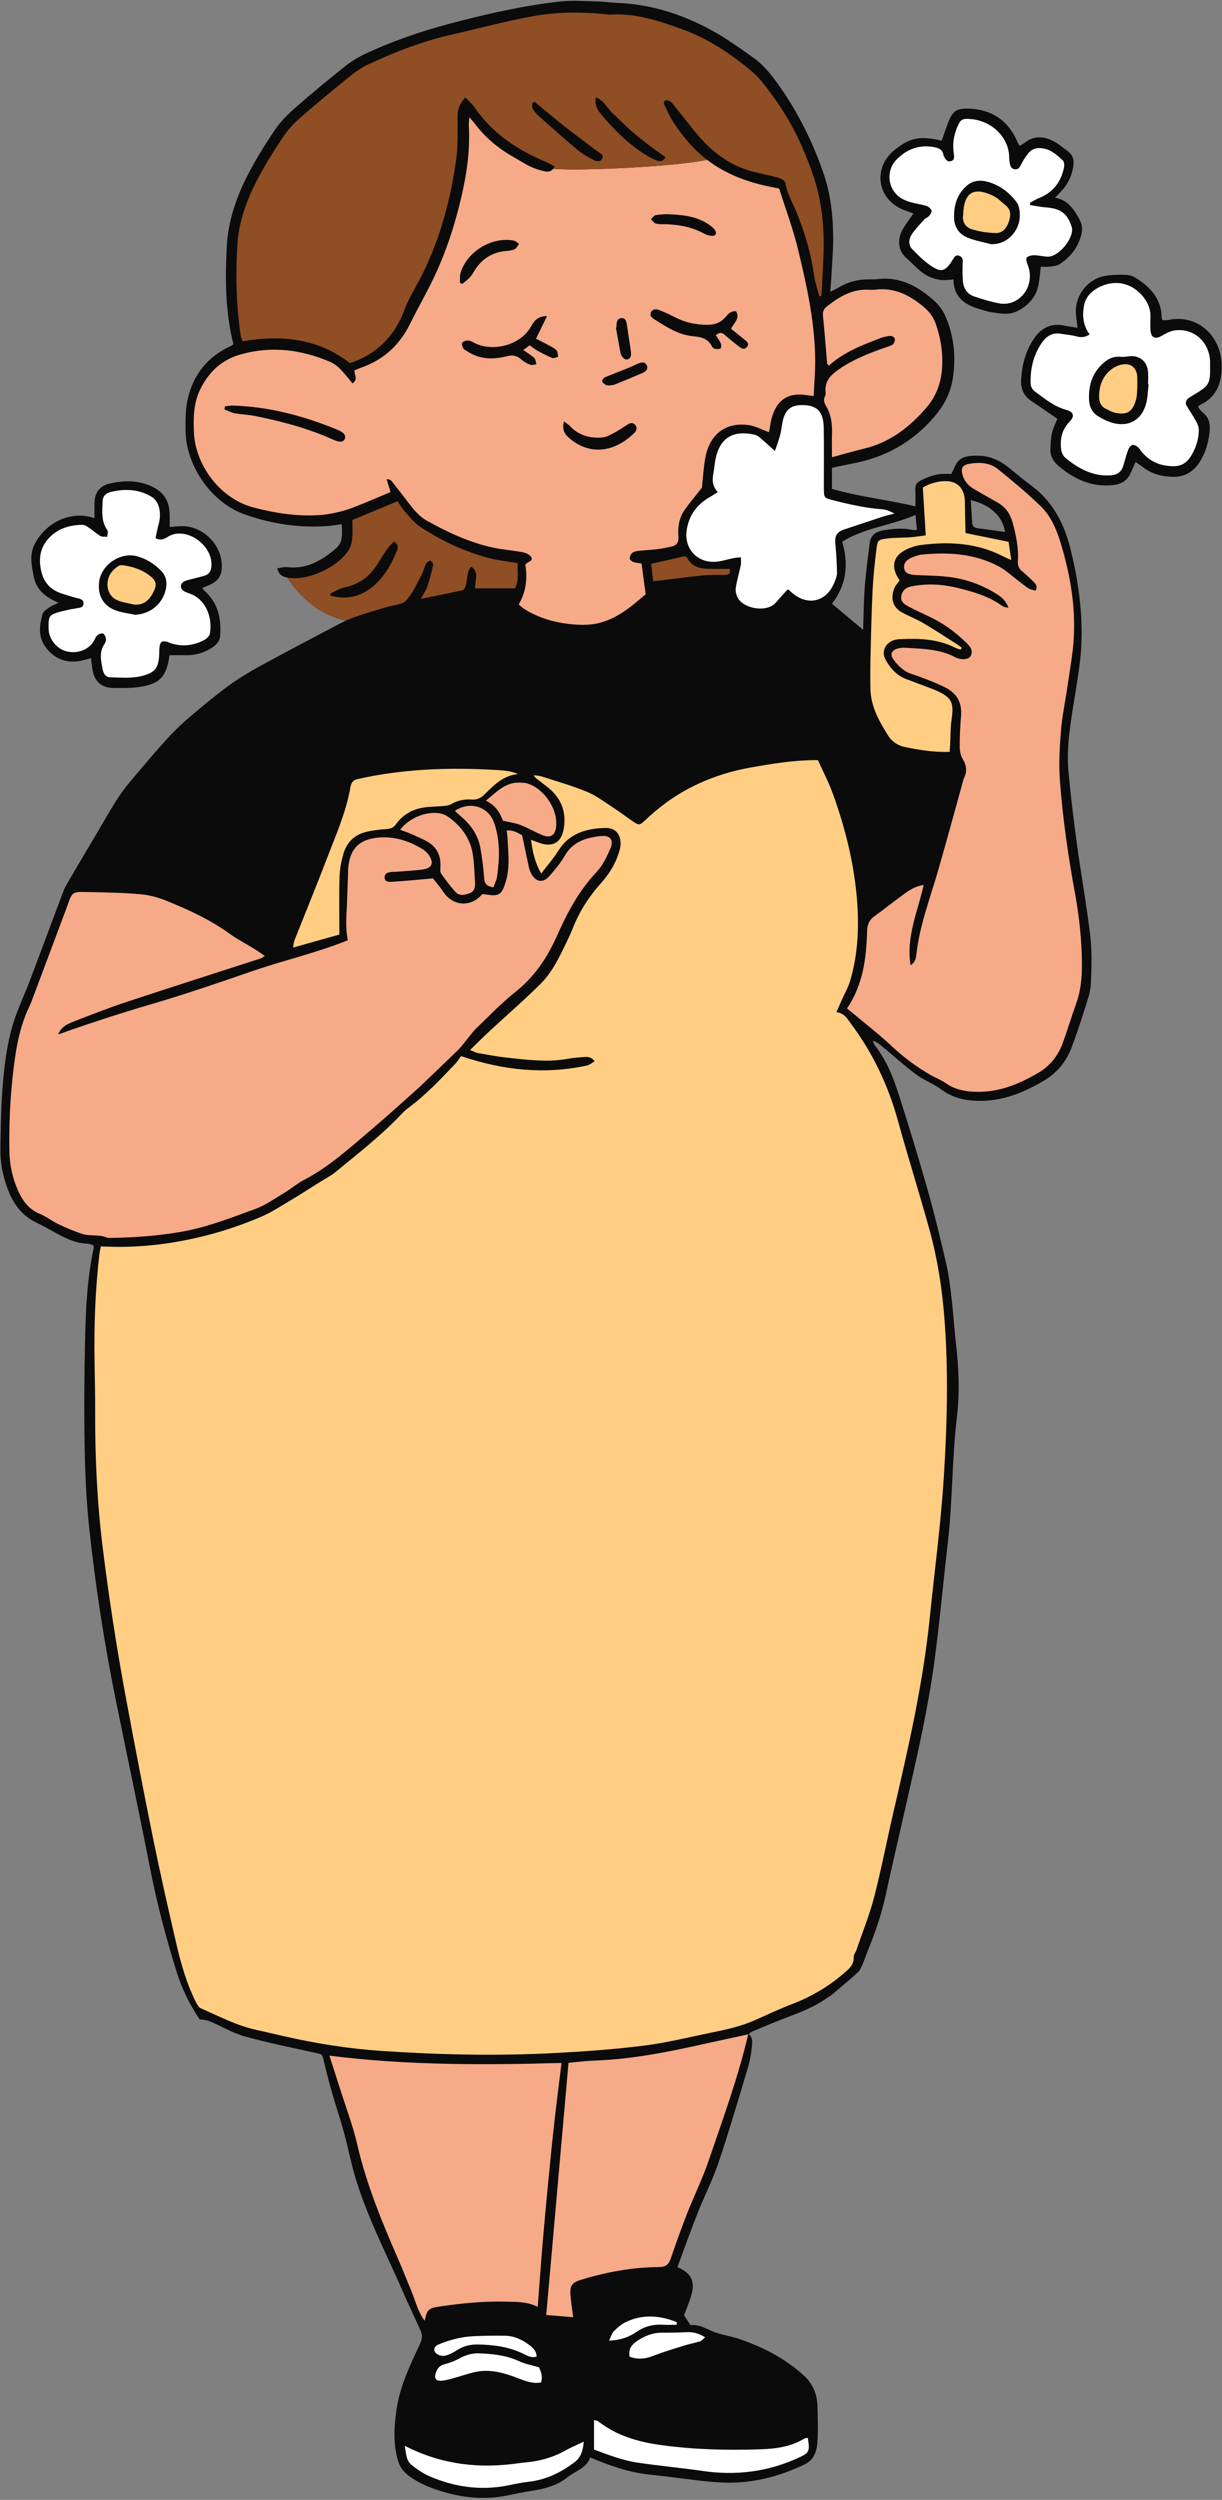 <?xml version="1.0" encoding="UTF-8"?><svg xmlns="http://www.w3.org/2000/svg" xmlns:xlink="http://www.w3.org/1999/xlink" height="635.5" preserveAspectRatio="xMidYMid meet" version="1.0" viewBox="-0.1 -0.2 310.8 635.5" width="310.8" zoomAndPan="magnify"><rect x="-0.1" y="-0.2" width="310.8" height="635.5" fill="#808080" stroke="none"/><g id="change1_1"><path d="M273.788,214.311c-0.833-6.089-1.571-12.196-2.132-18.315c-0.604-6.586,0.648-13.05,1.666-19.524 c0.657-4.18,1.397-8.378,1.595-12.592c0.396-8.433-0.781-16.752-2.856-24.917c-1.613-6.349-4.612-11.891-10.053-15.871 c-1.868-1.366-3.631-2.876-5.432-4.333c-2.366-1.914-4.988-3.138-8.099-3.13c-1.706,0.004-3.486,0.064-4.74,1.281 c-0.827,0.802-1.196,2.077-1.888,3.359c-0.3,0-0.854,0.02-1.405-0.004c-2.143-0.091-4.098,0.605-5.987,1.489 c-1.615,0.756-1.854,1.356-1.741,3.184c0.068,1.091,0.012,2.189,0.012,3.578c-7.253-1.698-14.453-2.465-21.229-4.438 c0-1.983,0-3.629,0-5.354c1.801-0.377,3.427-0.752,5.065-1.054c8.394-1.55,15.451-5.438,21.005-11.969 c2.322-2.731,4.01-5.812,4.601-9.356c0.926-5.554,0.431-11.017-1.834-16.202c-0.621-1.421-1.622-2.808-2.779-3.838 c-4.109-3.656-8.686-6.278-14.513-5.543c-0.71,0.089-1.437,0.057-2.156,0.052c-2.784-0.021-5.371,0.658-7.757,2.107 c-0.572,0.347-1.192,0.615-2.059,1.057c0.099-1.364,0.192-2.387,0.245-3.413c0.183-3.509,0.517-7.02,0.49-10.527 c-0.042-5.451-0.648-10.895-2.416-16.056c-2.674-7.809-6.304-15.178-11.044-21.988c-1.982-2.848-4.068-5.582-6.903-7.578 c-3.524-2.482-7.052-5.02-10.831-7.064c-7.377-3.989-15.255-6.497-23.729-6.811c-1.516-0.056-3.025-0.318-4.54-0.35 c-3.344-0.07-6.727-0.382-10.028-0.01c-9.451,1.067-18.705,3.177-27.908,5.606c-7.598,2.006-14.967,4.547-22.048,7.916 c-1.712,0.815-3.352,1.875-4.834,3.061c-4.177,3.344-8.318,6.739-12.343,10.262c-1.906,1.668-3.777,3.495-5.202,5.568 c-2.484,3.613-4.804,7.37-6.842,11.25c-3.069,5.843-5.231,12.091-5.566,18.708c-0.42,8.287-0.381,16.601,1.698,24.749 c-0.261,0.185-0.434,0.354-0.641,0.448c-5.943,2.705-9.626,7.32-11.016,13.622c-0.543,2.462-0.54,5.078-0.531,7.623 c0.033,9.384,6.735,18.606,14.954,21.533c6.814,2.427,13.752,3.493,20.943,3.022c1.238-0.081,2.466-0.302,3.851-0.477 c0.043,2.376,0.415,4.546-1.534,6.188c-3.575,3.013-7.4,5.312-12.368,4.708c-0.788-0.096-1.621,0.178-2.503,0.29 c0.045,0.223,0.104,0.421,0.171,0.603c0.024,0.065,0.055,0.119,0.082,0.179c0.048,0.108,0.095,0.216,0.151,0.309 c0.038,0.063,0.081,0.117,0.122,0.174c0.053,0.074,0.106,0.148,0.165,0.212c0.05,0.055,0.104,0.103,0.157,0.151 c0.057,0.052,0.115,0.103,0.176,0.148c0.062,0.045,0.126,0.086,0.191,0.125c0.059,0.035,0.118,0.069,0.179,0.1 c0.074,0.037,0.149,0.071,0.226,0.102c0.056,0.022,0.112,0.043,0.169,0.063c0.089,0.03,0.178,0.059,0.27,0.084 c0.043,0.012,0.088,0.022,0.132,0.033c0.112,0.027,0.224,0.053,0.339,0.075c1.834,2.844,6.838,9.353,14.978,10.934 c0.001,0,0.002-0.001,0.003-0.001c-0.001,0-0.002,0.001-0.003,0.001c0,0-0.001,0-0.001,0c-0.462,0.207-0.919,0.422-1.366,0.656 c-6.855,3.589-13.703,7.194-20.495,10.901c-2.725,1.487-5.404,3.107-7.914,4.927c-3.163,2.294-6.177,4.8-9.169,7.319 c-2.008,1.691-3.977,3.457-5.764,5.375c-2.773,2.976-5.409,6.082-8.039,9.186c-1.75,2.066-3.54,4.125-5.042,6.368 c-1.951,2.914-3.639,6.005-5.431,9.025c-2.527,4.258-5.057,8.514-7.56,12.786c-0.478,0.816-0.909,1.673-1.242,2.557 c-2.816,7.469-5.588,14.954-8.41,22.42c-0.847,2.24-1.829,4.429-2.71,6.657c-0.557,1.408-1.107,2.825-1.548,4.273 c-1.756,5.772-2.372,11.743-2.792,17.719c-0.33,4.699-0.379,9.422-0.447,14.135c-0.056,3.881,0.743,7.635,2.263,11.202 c1.349,3.165,3.374,5.781,6.541,7.366c1.495,0.748,2.984,1.512,4.44,2.334c2.795,1.578,5.601,3.083,8.923,3.204 c0.517,0.019,1.024,0.282,1.532,0.432c0,0.398,0.042,0.639-0.006,0.862c-1.615,7.542-1.974,15.216-2.152,22.881 c-0.213,9.109-0.28,18.229-0.117,27.339c0.122,6.865,0.416,13.753,1.143,20.577c1.584,14.858,3.866,29.625,6.846,44.274 c2.881,14.164,5.896,28.301,8.669,42.486c1.75,8.954,4.067,17.744,6.797,26.434c1.344,4.278,3.332,8.266,5.786,11.898 c1.029,0.069,1.968,0.223,2.816,0.586c2.855,1.221,5.576,2.887,8.536,3.707c5.912,1.639,11.94,2.867,17.938,4.183 c1.92,0.421,1.878,0.32,2.299,2.112c0.621,2.64,1.298,5.268,2.045,7.875c1.011,3.531,2.183,7.016,3.152,10.558 c1.053,3.85,1.778,7.796,2.95,11.607c3.322,10.799,8.688,20.754,13.058,31.122c0.062,0.146,0.165,0.274,0.231,0.419 c1.059,2.316,2.103,4.638,3.176,6.947c0.544,1.171,0.398,2.17-0.16,3.383c-2.467,5.363-5.094,10.69-5.951,16.63 c-0.619,4.291-0.893,8.577,0.297,12.839c0.472,1.69,1.365,2.969,2.786,4.037c2.477,1.861,5.275,2.998,8.173,3.902 c5.568,1.736,11.232,2.307,17.006,1.101c2.031-0.424,4.066-0.847,6.116-1.156c3.285-0.495,6.484-1.359,9.072-3.445 c1.983-1.598,4.812-2.222,5.789-5.029c4.918,2.027,9.78,3.778,14.981,4.334c1.429,0.153,2.856,0.321,4.283,0.483 c4.68,0.529,9.349,1.295,14.044,1.532c7.468,0.378,14.562-1.359,21.289-4.626c2.311-1.122,3.022-3.268,3.188-5.472 c0.233-3.099,0.115-6.233,0.02-9.348c-0.093-3.075-1.195-5.706-3.556-7.835c-4.772-4.304-10.346-7.152-16.355-9.208 c-2.331-0.798-4.875-1.059-7.096-2.066c-1.763-0.799-3.389-1.68-5.275-1.424c-0.61-0.935-1.127-1.728-1.644-2.52 c0.603-1.625,1.258-3.171,1.752-4.767c1.172-3.786,0.221-5.828-3.351-7.447c-0.062-0.028-0.098-0.116-0.069-0.08 c1.717-4.611,3.339-9.19,5.125-13.704c1.703-4.305,3.843-8.452,5.314-12.828c2.696-8.019,5.076-16.146,7.506-24.252 c0.523-1.746,0.812-3.586,0.989-5.405c0.099-1.016,0.252-2.226-0.853-2.957c-0.001,0-0.001-0.001-0.002-0.001 c0.219-0.173,0.42-0.388,0.645-0.544c0.076-0.053,0.155-0.099,0.239-0.134c2.797-1.17,5.583-2.374,8.42-3.441 c3.815-1.435,7.613-2.877,10.933-5.32c0.191-0.141,0.448-0.197,0.626-0.349c2.307-1.952,4.656-3.861,6.876-5.909 c0.665-0.613,1.027-1.596,1.411-2.461c0.485-1.09,0.817-2.246,1.273-3.351c1.831-4.439,3.369-8.962,4.401-13.666 c1.814-8.269,3.724-16.517,5.6-24.773c2.62-11.53,5.244-23.069,6.83-34.791c1.349-9.973,2.229-20.009,3.398-30.007 c1.253-10.712,1.063-21.52,2.344-32.242c0.718-6.012,0.493-12.13-0.21-18.192c-0.433-3.729-0.652-7.483-1.083-11.212 c-0.357-3.089-0.686-6.204-1.378-9.227c-1.46-6.379-3.003-12.746-4.782-19.042c-2.28-8.064-4.735-16.082-7.292-24.063 c-1.412-4.409-3.09-8.747-6.001-12.466c-0.311-0.398-0.478-0.908-0.712-1.367c0.97,0.237,1.627,0.751,2.269,1.285 c2.942,2.448,5.787,5.025,8.85,7.31c1.966,1.466,4.395,2.312,6.356,3.783c2.777,2.081,5.853,2.797,9.189,2.893 c6.222,0.178,11.731-2.052,16.941-5.147c3.257-1.935,5.616-4.767,6.967-8.302c1.308-3.423,2.446-6.915,3.552-10.41 c0.6-1.896,1.303-3.847,1.389-5.798c0.178-4.064,0.326-8.185-0.143-12.21C276.281,229.929,274.859,222.142,273.788,214.311z M246.811,126.929c4.985,1.218,8.089,4.085,8.714,8.114c-2.501-0.35-4.769-0.686-7.043-0.975c-0.865-0.11-1.269-0.569-1.321-1.398 C247.043,130.776,246.93,128.882,246.811,126.929z M232.742,130.705c0.149,1.525,0.253,2.595,0.374,3.833 c-0.558-0.025-0.948,0.008-1.316-0.068c-2.469-0.51-4.908-0.252-7.357,0.174c-1.864,0.325-3.104,1.276-3.346,3.201 c-0.466,3.711-0.972,7.422-1.257,11.149c-0.271,3.549-0.282,7.117-0.416,10.907c-2.711-2.266-5.224-4.367-7.925-6.625 c3.547-4.531,4.369-9.894,2.587-15.757C219.779,133.941,226.449,133.439,232.742,130.705z M8.497,146.439 c-0.531-2.757-1.17-5.515,0.172-8.203c2.912-5.83,9.54-8.753,15.258-6.694c0-1.259,0.001-2.486,0-3.712 c-0.004-2.676,1.233-4.495,3.792-5.088c3.634-0.841,7.223-0.921,10.772,0.715c2.864,1.32,4.314,3.437,4.531,6.479 c0.09,1.259,0.015,2.53,0.015,3.823c1.063-0.073,1.998-0.169,2.934-0.198c5.24-0.162,10.066,4.335,10.326,9.605 c0.141,2.861-0.735,4.298-3.339,5.447c-0.483,0.213-0.984,0.385-1.618,0.631c0.286,0.365,0.444,0.635,0.666,0.836 c3.382,3.067,4.204,7.005,3.893,11.341c-0.095,1.329-0.874,2.201-1.894,2.896c-1.893,1.29-3.992,1.995-6.289,2.039 c-1.502,0.028-3.004,0.005-4.701,0.005c-0.742,5.567-2.555,7.448-8.183,8.144c-1.971,0.244-3.985,0.203-5.979,0.185 c-3.117-0.028-4.863-1.535-5.435-4.616c-0.171-0.923-0.232-1.866-0.363-2.96c-0.762,0.201-1.357,0.359-1.953,0.514 c-4.021,1.041-7.503-0.201-9.832-3.656c-1.713-2.541-1.303-5.357-0.554-8.071c0.196-0.71,1.15-1.265,1.845-1.767 c0.564-0.408,1.261-0.63,2.214-1.085C11.596,151.636,9.156,149.856,8.497,146.439z M227.412,37.946 c3.919-3.154,6.37-3.656,11.995-2.392c0.518-1.459,1.026-2.947,1.575-4.419c1.179-3.162,2.208-3.869,5.536-3.712 c5.725,0.272,9.765,3.034,12.087,8.288c0.128,0.289,0.26,0.577,0.404,0.859c0.031,0.061,0.119,0.093,0.345,0.258 c0.312-0.191,0.722-0.385,1.065-0.663c2.441-1.981,5.024-1.773,7.592-0.386c1.183,0.639,2.214,1.561,3.321,2.343 c1.396,0.987,1.84,2.317,1.552,3.977c-0.392,2.255-1.237,4.285-2.79,5.99c-0.532,0.584-1.081,1.152-1.854,1.972 c3.196,0.56,4.646,2.782,6.042,5.174c0.792,1.358,1.003,2.703,0.659,4.125c-0.787,3.253-2.721,5.753-5.492,7.556 c-0.687,0.447-1.642,0.542-2.493,0.66c-0.768,0.106-1.562,0.022-2.338,0.022c-0.204,1.661-0.305,3.089-0.564,4.487 c-0.601,3.243-2.654,5.431-5.487,6.838c-2.09,1.038-4.381,0.56-6.584,0.24c-0.94-0.136-1.849-0.483-2.771-0.742 c-3.819-1.073-6.768-2.967-6.812-7.581c-1.166,0.06-2.176,0.24-3.154,0.135c-2.204-0.236-4.124-1.194-5.76-2.689 c-1.002-0.915-1.939-1.903-2.965-2.79c-2.488-2.151-2.255-5.093-1.126-7.191c0.784-1.456,1.832-2.769,2.822-4.235 c-0.848-0.311-1.671-0.593-2.48-0.912C222.984,50.496,221.764,42.491,227.412,37.946z M304.604,103.26 c0.398,0.475,0.734,1.05,1.222,1.428c1.67,1.293,1.92,3.026,1.714,4.95c-0.276,2.576-0.97,5.033-2.298,7.257 c-1.579,2.645-3.819,4.196-7.06,4.117c-2.802-0.068-5.363-0.72-7.599-2.47c-0.558-0.437-1.159-0.819-1.865-1.314 c-0.461,1.047-0.848,1.989-1.286,2.905c-0.906,1.894-2.381,2.775-4.522,2.991c-5.419,0.547-9.836-1.536-13.816-4.898 c-1.338-1.13-2.14-2.6-2.04-4.41c0.074-1.349,0.124-2.722,0.428-4.028c0.284-1.219,0.889-2.362,1.343-3.513 c-2.187-1.502-4.315-3.02-6.5-4.449c-2.085-1.364-2.864-3.183-2.705-5.687c0.228-3.595,1.096-6.92,3.059-9.954 c1.874-2.897,4.373-4.358,7.908-3.615c1.071,0.225,2.16,0.365,3.377,0.566c-0.158-1.381-0.372-2.619-0.43-3.864 c-0.203-4.362,2.953-8.484,7.268-9.294c1.789-0.336,3.659-0.367,5.485-0.311c0.904,0.027,1.896,0.403,2.671,0.898 c3.662,2.34,6.369,5.342,6.394,10.029c0.001,0.147,0.102,0.294,0.223,0.62c0.458-0.022,0.99,0.024,1.49-0.081 c7.28-1.531,13.265,3.893,13.523,11.123c0.173,4.848-1.14,8.449-5.642,10.589C304.821,102.903,304.752,103.073,304.604,103.26z" fill="#0b0b0b"/></g><g id="change2_1"><path d="M303.122,100.415c4.538-2.735,4.606-2.852,4.543-8.211c-0.004-0.319,0.014-0.641-0.016-0.958 c-0.474-5.04-4.549-8.08-9.015-7.445c-1.124,0.16-2.226,0.773-3.238,1.354c-1.703,0.976-2.749,0.52-2.888-1.458 c-0.079-1.112-0.033-2.236-0.007-3.353c0.049-2.115-0.763-3.887-2.13-5.439c-2.74-3.109-6.572-4.013-10.399-2.342 c-2.131,0.931-3.896,2.52-4.34,4.786c-0.488,2.492-0.349,5.107,1.406,7.471c-1.173,0.741-2.184,0.824-3.359,0.492 c-1.292-0.365-2.665-0.441-3.999-0.667c-2.3-0.39-3.799,0.77-4.977,2.55c-2.011,3.037-2.763,6.404-2.68,10.014 c0.023,0.997,0.47,1.658,1.207,2.201c2.438,1.792,4.765,3.73,7.798,4.559c1.999,0.547,2.28,1.613,0.851,3.089 c-1.896,1.958-2.372,4.304-2.114,6.844c0.081,0.795,0.492,1.773,1.085,2.264c3.256,2.692,6.802,4.687,11.275,4.494 c1.777-0.077,2.895-0.72,3.433-2.36c0.447-1.363,0.758-2.774,1.264-4.113c0.202-0.534,0.761-1.296,1.168-1.302 c0.564-0.009,1.329,0.463,1.676,0.961c2.137,3.073,5.044,4.459,8.753,4.47c2.001,0.006,3.375-0.952,4.339-2.5 c1.282-2.059,2.056-4.35,2.037-6.797c-0.006-0.793-0.417-1.637-0.817-2.362c-0.749-1.357-1.672-2.617-2.411-3.978 c-0.168-0.31-0.016-0.966,0.225-1.283C302.113,100.974,302.648,100.701,303.122,100.415z M291.445,102.238 c-1.094,4.4-4.666,6.347-8.963,4.943c-1.125-0.368-2.224-0.9-3.229-1.527c-1.5-0.936-2.277-2.293-2.365-4.163 c-0.177-3.731,0.813-6.925,3.678-9.437c1.253-1.098,2.633-1.738,4.358-1.554c0.694,0.074,1.417-0.042,2.119-0.129 c2.56-0.317,4.572,1.202,4.835,3.778c0.113,1.105,0.019,2.231,0.019,3.347c0.046,0.004,0.092,0.009,0.138,0.013 C291.849,99.088,291.826,100.707,291.445,102.238z M190.277,516.936c-0.028,0.006-0.057,0.012-0.086,0.018 c0.007-0.028,0.014-0.056,0.021-0.083C190.212,516.871,190.279,516.937,190.277,516.936z M160.035,598.903 c-0.375-1.952,0.526-3.051,1.755-3.897c1.937-1.333,4.044-2.223,6.467-2.216c2.156,0.006,4.315-0.024,6.469-0.127 c1.582-0.076,2.974,0.359,4.517,1.301c-0.489,0.402-0.828,0.867-1.271,1.011c-1.287,0.417-2.632,0.65-3.923,1.054 c-2.654,0.829-5.335,1.605-7.916,2.626C164.1,599.46,162.172,599.667,160.035,598.903z M15.752,150.734 c1.141,0.359,2.28,0.726,3.434,1.038c0.845,0.229,1.959,0.287,1.956,1.384c-0.003,1.338-1.326,1.103-2.184,1.355 c-0.379,0.112-0.793,0.102-1.18,0.193c-1.164,0.272-2.347,0.493-3.478,0.868c-1.7,0.563-1.988,1.022-2.039,2.779 c-0.014,0.479-0.002,0.959,0.015,1.438c0.09,2.502,2.048,4.936,4.475,5.569c2.849,0.743,5.736-0.358,7.065-2.688 c0.276-0.483,0.476-1.07,0.88-1.402c0.365-0.3,1.074-0.56,1.425-0.396c0.381,0.179,0.66,0.849,0.726,1.339 c0.057,0.429-0.146,0.972-0.401,1.351c-1.408,2.087-0.834,4.293-0.413,6.471c0.188,0.971,0.715,1.919,1.832,1.943 c2.942,0.062,5.912,0.374,8.8-0.521c2.617-0.812,3.445-1.851,3.689-4.651c0.076-0.874,0.017-1.763,0.136-2.63 c0.167-1.227,0.638-1.529,1.79-1.254c0.384,0.092,0.739,0.3,1.118,0.42c2.889,0.912,5.689,0.571,8.341-0.786 c0.644-0.329,1.43-1.023,1.538-1.655c0.766-4.467-1.257-8.77-4.941-10.134c-0.595-0.221-1.23-0.408-1.745-0.76 c-0.946-0.646-0.915-1.752,0.075-2.344c0.53-0.317,1.187-0.433,1.797-0.6c1.153-0.316,2.326-0.562,3.467-0.914 c1.209-0.372,1.68-1.212,1.752-2.518c0.3-5.463-6.652-10.113-11.034-7.408c-0.833,0.514-1.779,1.145-3.193,0.375 c0.249-1.125,0.467-2.341,0.793-3.529c0.797-2.904,0.148-5.781-1.75-6.946c-3.254-1.996-6.784-2.12-10.394-1.268 c-1.166,0.275-2.052,0.998-2.093,2.304c-0.078,2.526-0.472,5.098,1.184,7.386c0.271,0.374,0.015,1.129,0.002,1.708 c-0.587-0.047-1.276,0.084-1.74-0.18c-0.963-0.549-1.78-1.348-2.709-1.965c-0.582-0.386-1.264-0.901-1.894-0.89 c-3.287,0.054-6.313,0.932-8.605,3.47c-2.012,2.229-2.522,4.784-1.971,7.779C10.882,147.758,12.654,149.758,15.752,150.734z M25.12,147.656c0.566-4.331,5.453-7.596,9.642-6.449c2.364,0.647,4.348,1.905,6.064,3.64c1.3,1.314,1.628,2.848,1.275,4.614 c-0.761,3.808-3.906,6.419-7.813,6.623c-1.548-0.323-3.143-0.505-4.636-0.996C26.244,153.968,24.651,151.244,25.12,147.656z M161.986,592.47c-2.026,1.392-4.157,2.238-7.186,2.337c0.475-0.962,0.687-1.842,1.231-2.393c0.885-0.896,1.891-1.778,3.014-2.313 c4.345-2.07,8.687-1.709,12.961,0.002c0.003,0.226,0.006,0.453,0.01,0.679c-1.14,0-2.284,0.06-3.42-0.012 C166.198,590.618,163.926,591.137,161.986,592.47z M143.456,622.866c1.525-0.85,3.143-1.533,4.915-2.385 c-0.2,2.238-0.659,3.998-2.467,5.34c-3.468,2.575-7.194,4.381-11.532,4.864c-1.742,0.194-3.468,0.557-5.188,0.908 c-6.88,1.405-13.514,0.479-19.905-2.237c-1.666-0.708-3.22-1.779-4.652-2.904c-1.496-1.176-1.435-3.06-1.77-4.902 c9.366,4.803,18.938,5.864,28.898,4.43c1.263-0.182,2.544-0.247,3.803-0.45C138.335,625.083,140.979,624.246,143.456,622.866z M205.349,619.521c0.572,3.545,0.414,3.82-2.658,5.204c-7.698,3.467-15.707,4.436-24.05,3.218 c-5.598-0.817-11.245-1.31-16.837-2.162c-3.774-0.575-7.333-2.007-10.819-3.281c0-2.573,0-4.94,0-7.489 c0.469,0.123,0.814,0.117,1.025,0.283c4.672,3.666,10.114,5.243,15.889,6.048c8.483,1.184,17.002,1.379,25.539,1.088 c3.842-0.131,7.631-0.652,11.027-2.706C204.708,619.577,205.047,619.586,205.349,619.521z M111.437,595.787 c2.884-1.213,5.899-1.968,9.03-2.108c2.627-0.118,5.261-0.163,7.889-0.115c2.392,0.044,4.492,1.04,6.342,2.493 c0.856,0.672,1.666,1.483,1.685,2.806c-1.411,0.469-2.539-0.314-3.63-0.828c-3.625-1.706-7.453-2.183-11.392-2.248 c-1.985-0.033-3.753,0.465-5.415,1.556c-0.85,0.558-1.807,1.037-2.783,1.288c-0.601,0.155-1.44-0.009-1.98-0.342 C109.975,597.543,110.108,596.347,111.437,595.787z M110.704,603.145c0.348-1.074,0.878-1.971,2.171-2.306 c1.361-0.353,2.717-0.862,3.949-1.535c1.517-0.829,3.04-1.304,4.78-1.258c3.615,0.097,7.134,0.506,10.481,2.057 c1.422,0.659,3.021,0.937,4.89,1.493c0.527,1.084,1.021,2.32,0.53,3.841c-2.079,0.401-3.91-0.342-5.749-1.037 c-3.458-1.307-6.97-2.423-10.721-1.665c-1.942,0.393-3.82,1.09-5.74,1.604c-1.068,0.286-2.154,0.624-3.243,0.673 C110.777,605.071,110.309,604.363,110.704,603.145z M180.421,126.16c0.596-0.34,1.17-0.719,2.048-1.261 c-1.488-1.633-1.433-3.182-1.123-4.8c0.255-1.333,0.324-2.706,0.631-4.025c1.294-5.562,5.121-6.892,9.949-5.737 c0.914,0.219,1.679,1.131,2.468,1.779c0.766,0.628,1.473,1.327,2.595,2.349c0.563-1.707,1.046-2.931,1.363-4.197 c0.348-1.389,0.41-2.857,0.832-4.218c0.682-2.201,2.061-3.174,4.191-3.256c4.22-0.162,5.959,1.439,6.034,5.784 c0.08,4.634,0.024,9.271,0.027,13.907c0,0.559-0.014,1.119,0,1.678c0.055,2.218,0.065,2.206,2.335,2.795 c4.169,1.083,8.364,2.014,12.675,2.324c0.391,0.028,0.787,0.127,1.159,0.255c0.424,0.146,0.824,0.361,1.792,0.798 c-1.395,0.381-2.27,0.581-3.119,0.859c-3.252,1.062-6.498,2.142-9.741,3.23c-2.323,0.779-2.333,2.197-2.129,4.169 c0.236,2.285,0.316,4.589,0.376,6.887c0.016,0.612-0.245,1.25-0.456,1.848c-2.019,5.708-7.342,6.866-11.651,2.549 c-0.1-0.1-0.262-0.137-0.462-0.237c-0.984,1.1-2.007,2.196-2.978,3.336c-2.22,2.607-7.956,1.619-9.58-1.009 c-0.462-0.748-0.747-1.818-0.627-2.672c0.275-1.965,0.885-3.881,1.281-5.833c0.13-0.642,0.02-1.333,0.02-2.002 c-0.6,0.066-1.207,0.093-1.798,0.207c-1.638,0.315-3.261,0.903-4.905,0.958c-4.535,0.15-7.71-3.419-7.092-7.936 C175.055,130.905,177.087,128.058,180.421,126.16z M229.366,50.344c0.686,0.387,1.453,0.666,2.216,0.872 c1.305,0.353,2.661,0.534,3.946,0.943c0.521,0.166,1.124,0.666,1.294,1.153c0.126,0.36-0.312,1.006-0.64,1.41 c-0.289,0.355-0.849,0.483-1.16,0.828c-1.116,1.237-2.308,2.436-3.218,3.817c-0.772,1.172-0.956,2.667,0.12,3.784 c1.435,1.489,2.939,2.969,4.63,4.138c2.701,1.867,3.774,1.525,5.531-1.257c0.043-0.067,0.077-0.14,0.118-0.208 c0.373-0.62,0.723-1.329,1.638-1.02c0.946,0.321,0.968,1.058,0.913,1.945c-0.09,1.426-0.042,2.865,0.029,4.294 c0.101,2.03,1.072,3.531,3.034,4.171c2.04,0.666,4.104,1.318,6.208,1.705c1.119,0.205,2.46,0.113,3.498-0.325 c3.748-1.584,5.29-5.883,3.688-9.632c-0.223-0.523-0.424-1.449-0.165-1.696c0.433-0.414,1.248-0.592,1.897-0.582 c1.184,0.017,2.366,0.364,3.547,0.358c2.704-0.013,6.472-4.6,6.057-7.267c-0.024-0.156-0.081-0.308-0.13-0.46 c-1.074-3.252-2.827-4.524-6.377-4.782c-1.389-0.101-2.763-0.401-4.144-0.61c-0.008-0.19-0.016-0.379-0.024-0.569 c0.763-0.409,1.495-0.897,2.295-1.213c3.574-1.413,5.598-4.087,6.344-7.771c0.115-0.569,0.055-1.454-0.302-1.789 c-1.445-1.355-2.944-2.729-5.019-3.065c-1.411-0.228-2.751,0.015-3.695,1.182c-0.689,0.851-1.316,1.779-1.806,2.755 c-0.383,0.762-0.702,1.511-1.678,1.385c-0.963-0.124-1.205-0.934-1.321-1.763c-0.055-0.395-0.113-0.795-0.113-1.192 c-0.006-4.955-4.214-9.4-9.904-9.826c-2.068-0.155-2.482,0.111-3.279,1.978c-0.933,2.186-1.279,4.436-0.909,6.789 c0.13,0.824,0.221,1.722-0.8,1.959c-0.956,0.221-1.383-0.581-1.741-1.322c-0.035-0.072-0.081-0.145-0.091-0.221 c-0.189-1.497-1.293-1.848-2.535-2.066c-3.692-0.648-6.783,0.555-9.351,3.149C225,43.317,225.712,48.28,229.366,50.344z M245.349,47.413c1.861-1.869,3.908-1.975,6.148-1.279c2.91,0.904,5.258,2.735,7.021,5.151c0.627,0.859,0.749,2.232,0.756,3.373 c0.022,3.465-2.885,7.342-7.304,7.221c-1.983-0.535-4.039-0.889-5.929-1.653c-2.336-0.943-3.534-2.81-3.5-5.452 C242.578,51.949,243.263,49.508,245.349,47.413z" fill="#fff"/></g><g id="change3_1"><path d="M228.71,147.356c-0.49,0.717-1.168,1.373-1.437,2.168c-0.681,2.008-0.723,4.425,2.048,5.965 c1.741,0.968,3.632,1.671,5.346,2.679c2.881,1.694,5.678,3.533,8.503,5.321c0.467,0.296,0.899,0.646,1.348,0.972 c-0.098,0.158-0.197,0.315-0.295,0.473c-0.443-0.147-0.915-0.238-1.326-0.449c-4.51-2.309-9.396-2.437-14.259-2.198 c-3.211,0.158-4.87,2.854-3.467,5.301c1.191,2.077,2.772,3.917,5.144,4.815c1.939,0.735,3.88,1.461,5.82,2.194 c0.597,0.226,1.199,0.439,1.781,0.699c4.092,1.824,4.652,3.027,3.999,7.476c-0.312,2.119-0.248,4.294-0.359,6.443 c-0.028,0.546-0.077,1.091-0.122,1.707c-4.034,0.171-7.883-0.493-11.667-1.284c-1.425-0.298-3.066-1.401-3.84-2.623 c-2.342-3.7-4.565-7.552-4.642-12.145c-0.05-2.954-0.042-5.912,0.03-8.866c0.133-5.428,0.257-10.859,0.53-16.281 c0.172-3.421,0.528-6.839,0.955-10.239c0.302-2.404,0.428-2.509,2.775-2.798c1.892-0.233,3.82-0.16,5.728-0.294 c1.246-0.087,2.484-0.302,4.047-0.5c-0.258-4.273-0.493-8.154-0.735-12.159c1.491-0.909,3.15-1.424,4.9-1.585 c3.758-0.344,5.78,1.611,5.793,5.438c0.008,2.535,0.104,5.069,0.162,7.719c3.763,0.768,7.257,1.48,10.947,2.233 c0.217,1.479,0.419,2.854,0.68,4.634c-1.041-0.476-1.675-0.738-2.285-1.048c-6.682-3.4-13.772-3.689-21.014-2.737 c-0.858,0.113-1.708,0.409-2.522,0.723C227.096,140.723,226.18,143.695,228.71,147.356z M236.348,312.588 c-2.557-9.314-5.49-18.524-8.055-27.836c-2.47-8.97-6.359-17.202-11.918-24.65c-0.929-1.245-1.634-2.758-3.748-2.987 c0.524-1.188,0.961-2.185,1.402-3.18c0.71-1.601,1.61-3.145,2.101-4.81c2.134-7.235,2.33-14.664,1.603-22.092 c-0.851-8.698-3.014-17.138-5.965-25.351c-1.094-3.045-2.62-5.934-3.841-8.654c-6.119-0.028-11.686,0.919-17.275,1.916 c-5.495,0.98-10.697,2.735-15.574,5.299c-4.095,2.152-7.816,4.963-11.195,8.173c-1.24,1.178-1.499,1.216-2.857,0.293 c-1.78-1.21-3.491-2.523-5.295-3.694c-2.138-1.388-4.218-2.974-6.546-3.933c-3.751-1.544-7.68-2.659-11.546-3.915 c-0.635-0.206-1.339-0.203-2.011-0.296c0.319,0.635,0.797,0.892,1.214,1.226c1.306,1.046,2.723,1.996,3.854,3.21 c2.45,2.631,3.208,5.848,2.551,9.345c-0.625,3.329-2.788,4.538-5.994,3.483c-0.675-0.222-1.332-0.502-2.286-0.865 c0.39,3.014,0.936,5.716,2.588,8.596c1.649-2.178,3.178-3.92,4.394-5.858c2.804-4.47,7.185-5.608,11.954-5.738 c2.619-0.072,4.04,1.803,3.816,4.448c-0.06,0.705-0.27,1.409-0.493,2.086c-0.942,2.855-2.526,5.346-4.519,7.562 c-3.024,3.364-5.417,7.102-7.087,11.31c-0.471,1.187-1.004,2.352-1.559,3.502c-1.842,3.821-3.653,7.728-6.685,10.736 c-4.19,4.156-8.666,8.024-12.997,12.04c-1.62,1.502-3.178,3.072-4.935,4.777c0.9,0.349,1.463,0.675,2.065,0.781 c2.434,0.428,4.868,0.891,7.323,1.152c5.156,0.547,10.317,1.243,15.511,0.287c1.332-0.245,2.695-0.339,4.048-0.444 c0.931-0.073,1.884-0.084,2.753,1.077c-0.716,0.416-1.254,0.924-1.873,1.059c-10.718,2.337-21.206,1.307-32.105-2.369 c-0.37,0.491-0.88,1.324-1.538,2.015c-3.746,3.935-7.47,7.896-11.865,11.144c-0.703,0.519-1.34,1.142-1.943,1.778 c-5.074,5.356-10.908,9.845-16.573,14.523c-1.16,0.958-2.541,1.648-3.826,2.454c-2.502,1.57-4.98,3.18-7.518,4.689 c-2.53,1.504-5.016,3.154-7.71,4.291c-3.815,1.609-7.743,3.024-11.73,4.134c-9.354,2.604-18.9,3.886-28.926,3.344 c-0.135,0.763-0.275,1.375-0.349,1.995c-1.077,9.063-1.384,18.161-1.24,27.28c0.068,4.316,0.172,8.632,0.155,12.948 c-0.044,11.519,0.514,22.987,1.931,34.437c1.64,13.247,3.695,26.42,6.154,39.533c2.164,11.538,4.357,23.072,6.704,34.573 c1.803,8.838,3.799,17.639,5.837,26.426c1.173,5.056,2.583,10.062,4.908,14.743c0.333,0.67,0.783,1.512,1.394,1.776 c4.532,1.964,8.921,4.308,13.798,5.395c2.493,0.556,4.977,1.148,7.468,1.713c8.11,1.84,16.316,3.138,24.604,3.698 c14.997,1.014,30.019,1.318,45.035,0.49c7.331-0.404,14.672-0.94,21.952-1.863c5.606-0.711,11.127-2.102,16.678-3.225 c3.911-0.791,7.809-1.63,11.482-3.277c3.058-1.371,6.099-2.798,9.226-3.995c4.82-1.846,9.203-4.375,13.11-7.742 c1.325-1.142,2.745-2.172,2.639-4.255c-0.029-0.575,0.485-1.164,0.691-1.766c1.524-4.451,3.305-8.838,4.485-13.379 c1.826-7.03,3.196-14.177,4.837-21.257c3.825-16.499,7.623-33.001,9.341-49.894c1.212-11.921,2.82-23.816,3.573-35.765 c0.849-13.465,1.201-26.971,0.136-40.473C239.496,327.245,238.339,319.836,236.348,312.588z M87.27,216.764 c0.808-2.791,2.736-4.706,5.567-5.44c1.758-0.456,3.601-0.643,5.419-0.782c1.034-0.079,1.73-0.335,2.371-1.231 c1.702-2.378,4.106-3.777,6.982-4.223c1.645-0.255,3.332-0.231,4.994-0.388c0.677-0.064,1.436-0.115,1.992-0.45 c1.651-0.993,3.448-1.336,5.288-1.201c1.418,0.105,2.321-0.393,3.307-1.36c2.387-2.339,4.761-4.81,8.515-5.108 c-1.93-0.873-3.997-0.947-6.029-1.065c-11.679-0.678-23.285-0.249-34.758,2.317c-1.303,0.291-1.692,0.978-1.883,2.068 c-1.137,6.498-3.831,12.487-6.163,18.585c-2.593,6.779-5.361,13.491-8.03,20.242c-0.208,0.526-0.243,1.119-0.414,1.951 c4.071-1.141,7.802-2.187,11.788-3.304c0-5.034-0.095-9.898,0.046-14.755C86.318,220.657,86.721,218.659,87.27,216.764z M30.124,152.545c1.256,0.442,2.598,0.64,3.901,0.947c2.537,0.2,3.901-1.222,4.906-3.215c0.938-1.86,0.74-2.859-0.921-4.128 c-2.006-1.532-4.324-2.32-6.804-2.644c-0.371-0.049-0.845-0.047-1.135,0.142c-1.679,1.095-2.815,2.566-2.835,4.672 C27.218,150.283,28.249,151.886,30.124,152.545z M247.132,58.111c1.946,0.577,4.026,0.902,6.055,0.935 c1.763,0.029,2.773-1.323,3.324-2.961c0.52-1.549,0.543-2.977-0.862-4.1c-1.049-0.839-2.016-1.873-3.202-2.432 c-4.885-2.304-7.412-0.98-7.585,4.976C244.609,56.028,245.331,57.577,247.132,58.111z M285.373,92.452 c-1.043,0.163-2.146,0.693-2.97,1.365c-2.108,1.719-2.949,4.065-2.959,6.783c-0.006,1.545,0.54,2.618,1.948,3.243 c0.656,0.292,1.287,0.704,1.975,0.85c2.742,0.581,4.418,0.24,5.417-3.115c0.358-1.201,0.292-2.528,0.376-3.37 c0-1.073,0.013-1.713-0.002-2.352C289.102,93.429,287.725,92.085,285.373,92.452z" fill="#ffce82"/></g><g id="change4_1"><path d="M209.209,80.09c-0.117-1.124,0.248-1.82,1.064-2.453c3.148-2.443,6.464-4.437,10.668-4.187 c0.557,0.033,1.125,0.044,1.676-0.023c4.825-0.585,8.692,1.447,12.239,4.414c1.383,1.157,2.425,2.534,3.022,4.237 c1.368,3.898,1.965,7.911,1.567,12.025c-0.339,3.508-1.653,6.685-3.953,9.354c-4.252,4.933-9.238,8.794-15.731,10.369 c-2.62,0.635-5.212,1.387-8.263,2.206c0-2.262-0.048-4.089,0.012-5.912c0.083-2.523-0.212-4.948-1.54-7.156 c-0.477-0.793-0.691-1.581-0.222-2.471c0.14-0.265,0.164-0.632,0.131-0.941c-0.308-2.853,1.306-4.454,3.481-5.941 c3.679-2.515,7.745-4.099,11.902-5.537c0.599-0.207,1.282-0.351,1.735-0.745c0.341-0.296,0.552-0.97,0.485-1.427 c-0.044-0.296-0.704-0.728-1.065-0.707c-0.858,0.05-1.742,0.232-2.546,0.54c-4.683,1.793-9.38,3.571-13.151,7.005 c-0.26-0.277-0.436-0.375-0.446-0.489C209.919,88.197,209.632,84.136,209.209,80.09z M132.214,209.496 c1.847,0.718,3.577,1.733,5.402,2.514c2.295,0.982,3.528,0.21,3.74-2.225c0.397-4.538-3.297-9.797-7.681-10.91 c-0.38-0.097-0.789-0.082-1.184-0.114c-3.88-0.317-6.227,2.284-9.007,4.585c2.455,1.148,3.61,3.096,4.325,5.084 C129.535,208.831,130.938,208.999,132.214,209.496z M112.087,221.849c1.126,1.634,2.326,3.235,3.66,4.701 c0.993,1.091,2.365,0.766,3.584,0.321c1.144-0.417,1.459-1.44,1.397-2.538c-0.134-2.388-0.205-4.79-0.542-7.153 c-0.571-4.002-2.744-7.094-5.942-9.483c-0.565-0.422-1.213-0.815-1.883-0.998c-3.5-0.958-8.376,0.885-10.688,4.053 c0.922,0.34,1.828,0.624,2.691,1.004c1.454,0.641,2.937,1.247,4.307,2.042c2.356,1.367,3.355,3.524,3.258,6.229 C111.907,220.642,111.785,221.412,112.087,221.849z M123.026,222.888c0.098,1.429,0.555,2.242,2.386,2.464 c0.34-0.992,0.794-1.852,0.92-2.758c0.643-4.608,0.811-9.2-0.784-13.691c-1.446-4.072-6.122-5.534-9.953-2.983 c0.416,0.391,0.791,0.785,1.207,1.13c2.654,2.194,4.665,4.827,5.274,8.286C122.516,217.833,122.852,220.36,123.026,222.888z M269.479,198.307c-0.315-4.197-0.093-8.466,0.255-12.672c0.329-3.969,1.173-7.893,1.737-11.844 c0.564-3.951,1.317-7.898,1.535-11.871c0.411-7.477-0.722-14.835-2.74-22.022c-1.166-4.154-2.52-8.374-5.717-11.457 c-3.438-3.315-7.123-6.39-10.848-9.388c-2.105-1.695-4.748-1.794-7.336-1.335c-1.689,0.299-2.119,1.116-1.672,2.761 c0.444,1.632,1.5,2.803,2.923,3.64c1.995,1.173,4.015,2.302,6.027,3.446c1.982,1.128,3.181,2.808,3.781,5.014 c0.886,3.255,1.602,6.525,1.353,9.921c-0.078,1.059,0.24,1.827,1.055,2.498c0.985,0.812,1.92,1.689,2.828,2.588 c0.548,0.543,1.227,1.097,0.647,2.368c-0.581-0.176-1.27-0.248-1.801-0.576c-0.947-0.585-1.796-1.328-2.69-2 c-1.594-1.198-3.07-2.619-4.809-3.548c-6.222-3.325-12.952-3.733-19.817-3.03c-0.625,0.064-1.242,0.297-1.841,0.512 c-1.933,0.693-2.714,1.671-2.47,3.035c0.209,1.174,1.204,1.571,3.277,1.653c3.182,0.125,6.401,0.143,9.526,0.672 c3.784,0.642,7.375,2.059,10.666,4.107c1.257,0.782,2.409,1.687,3.042,3.527c-0.734-0.178-1.162-0.166-1.434-0.366 c-3.495-2.576-7.567-3.736-11.686-4.73c-3.838-0.926-7.734-1.121-11.632-0.337c-1.258,0.253-2.194,0.971-2.475,2.301 c-0.25,1.185,0.222,1.981,1.755,2.783c1.696,0.888,3.428,1.711,5.166,2.515c3.518,1.628,6.628,3.848,9.392,6.54 c0.948,0.923,2.074,1.943,1.32,3.516c-0.432,0.901-2.361,1.19-3.967,0.337c-3.975-2.111-8.305-2.11-12.596-2.393 c-0.703-0.046-1.453,0.024-2.126,0.226c-1.485,0.445-1.894,1.52-0.981,2.74c1.198,1.6,2.542,2.989,4.583,3.673 c2.868,0.961,5.715,2.053,8.438,3.365c3.242,1.563,4.47,4.103,4.184,7.372c-0.222,2.537-0.343,5.091-0.339,7.637 c0.002,1.081,0.188,2.315,0.733,3.21c1.065,1.748,1.209,3.373,0.242,5.143c-0.111,0.203-0.113,0.464-0.178,0.695 c-2.094,7.537-4.129,15.091-6.303,22.605c-2.039,7.047-4.703,13.926-5.511,21.294c-0.108,0.989-0.316,2.003-1.471,2.747 c-1.214-7.228,1.825-13.61,3.318-20.421c-1.971,0.311-3.4,1.172-4.732,2.129c-2.657,1.911-5.204,3.974-7.861,5.885 c-1.375,0.989-1.742,2.202-1.794,3.858c-0.212,6.751-0.984,13.398-5.112,19.559c0.504,0.394,0.891,0.677,1.256,0.984 c3.424,2.874,6.973,5.614,10.228,8.668c2.999,2.814,6.254,5.205,9.789,7.25c1.24,0.718,2.633,1.203,3.791,2.028 c2.401,1.711,5.089,2.186,7.927,2.24c5.718,0.109,10.783-1.98,15.587-4.783c2.91-1.698,5.023-4.231,6.204-7.396 c1.253-3.358,2.257-6.809,3.484-10.178c1.197-3.288,1.499-6.657,1.483-10.125c-0.028-6.093-0.68-12.096-1.779-18.09 C271.565,217.359,270.195,207.864,269.479,198.307z M49.217,109.64c-0.147-3.692-0.094-7.368,1.578-10.795 c2.169-4.447,5.437-7.582,10.321-8.956c7.81-2.197,15.32-1.239,22.678,1.866c1.847,0.78,3.06,2.264,4.306,3.722 c0.493,0.577,0.959,1.177,1.449,1.781c1.551-1.073,0.406-2.195,0.51-3.32c0.612-0.243,1.261-0.523,1.924-0.761 c5.624-2.023,9.635-5.782,12.259-11.142c1.824-3.727,3.903-7.329,5.716-11.061c3.257-6.707,5.571-13.751,7.264-21.012 c1.405-6.023,2.281-12.086,1.912-18.29c-0.031-0.528,0.065-1.063,0.135-2.059c0.609,0.705,0.969,1.076,1.277,1.485 c2.634,3.499,5.876,6.298,9.679,8.457c1.528,0.867,3.007,1.834,4.586,2.595c1.134,0.546,2.375,0.929,3.609,1.192 c0.102,0.022,0.205,0.039,0.309,0.053c0.052,0.007,0.103,0.01,0.155,0.015c0.049,0.004,0.098,0.009,0.147,0.01 c0.069,0.002,0.137,0.002,0.205-0.002c0.028-0.001,0.056-0.003,0.084-0.006c0.082-0.006,0.163-0.017,0.243-0.033 c0.003-0.001,0.007-0.002,0.01-0.003c0.372-0.081,0.725-0.276,1.026-0.657h0c7.194,0.614,31.512-0.621,39.133-2.291h0 c0.563,0.431,1.139,0.838,1.724,1.226c0.038,0.025,0.076,0.052,0.114,0.077c0.574,0.378,1.159,0.735,1.753,1.074 c0.06,0.034,0.121,0.068,0.182,0.102c1.188,0.668,2.413,1.262,3.672,1.79c0.09,0.038,0.18,0.075,0.27,0.112 c0.616,0.252,1.238,0.492,1.87,0.714c0.061,0.021,0.122,0.041,0.183,0.062c0.593,0.206,1.193,0.398,1.799,0.579 c0.088,0.026,0.175,0.054,0.263,0.08c0.627,0.183,1.26,0.352,1.899,0.51c0.131,0.032,0.263,0.064,0.394,0.095 c0.65,0.156,1.304,0.303,1.965,0.436c0.775,0.155,1.55,0.306,2.249,0.444c1.654,5.266,3.574,10.352,4.833,15.597 c2.591,10.797,4.973,21.66,4.178,32.905c-0.095,1.343-0.147,2.689-0.23,4.234c-0.785-0.095-1.389-0.151-1.988-0.243 c-4.224-0.648-7.146,1.075-8.478,5.157c-0.465,1.425-0.633,2.948-0.909,4.292c-1.756-0.629-3.448-1.579-5.236-1.816 c-6.513-0.864-10.08,3.156-10.979,8.453c-0.439,2.587-0.595,5.222-0.839,7.468c-1.625,2.086-3.178,3.898-4.52,5.855 c-1.361,1.985-1.626,4.326-1.461,6.673c0.096,1.369-0.418,2.15-1.701,2.43c-1.24,0.271-2.488,0.529-3.746,0.683 c-1.584,0.194-3.185,0.245-4.771,0.425c-0.535,0.061-1.152,0.206-1.537,0.538c-0.36,0.31-0.636,0.927-0.617,1.395 c0.013,0.323,0.542,0.754,0.929,0.903c0.576,0.221,1.231,0.234,2.071,0.372c0.337,2.5,0.673,4.989,1.054,7.817 c-3.619,3.081-7.393,6.422-12.525,7.457c-1.697,0.342-3.501,0.369-5.237,0.253c-4.59-0.307-8.977-1.422-12.946-3.858 c-0.529-0.325-0.984-0.77-1.594-1.256c1.895-3.23,2.275-6.664,1.684-10.07c0.474-0.881,2.103-0.832,1.502-1.984 c-0.321-0.616-1.334-1.067-2.106-1.214c-2.583-0.492-5.232-0.664-7.796-1.229c-5.897-1.298-11.318-3.844-16.567-6.755 c-2.365-1.312-3.908-3.497-5.51-5.597c-1.162-1.523-2.346-3.031-3.542-4.527c-0.222-0.277-0.549-0.47-1.245-0.452 c0.304,1.004,0.607,2.008,0.982,3.249c-2.383,1.002-4.781,2.041-7.204,3.016c-1.628,0.655-3.258,1.351-4.949,1.792 c-1.915,0.499-3.888,0.919-5.856,1.047c-5.704,0.371-11.248-0.465-16.802-1.925C55.698,126.525,49.545,117.889,49.217,109.64z M165.461,55.519c0.369,0.367,0.678,0.891,1.123,1.063c0.569,0.22,1.248,0.205,1.879,0.208c3.705,0.019,7.266,0.611,10.568,2.421 c0.602,0.33,1.343,0.533,2.027,0.555c0.823,0.026,1.181-0.66,0.785-1.304c-0.395-0.641-1.049-1.172-1.689-1.605 c-3.169-2.147-6.803-2.487-10.846-2.612c-0.672,0.057-1.721,0.053-2.72,0.273C166.159,54.612,165.833,55.171,165.461,55.519z M166.297,80.952c3.1,1.967,6.212,4.006,9.977,4.335c2.028,0.177,3.7,0.613,4.692,2.546c0.135,0.264,0.43,0.572,0.693,0.619 c0.49,0.087,1.092,0.141,1.486-0.079c0.214-0.12,0.259-0.905,0.097-1.262c-0.34-0.752-0.866-1.42-1.298-2.096 c0.902-0.767,1.568-0.722,2.286-0.091c1.076,0.947,2.177,1.87,3.317,2.738c0.675,0.515,1.522,1.282,2.296,0.367 c0.827-0.978-0.18-1.548-0.836-2.091c-1.031-0.853-2.085-1.677-3.154-2.533c0.602-1.509,2.358-2.559,1.262-4.48 c-1.436-0.146-2.06,0.77-2.728,1.53c-1.187,1.35-2.611,1.886-4.426,1.909c-3.109,0.04-5.986-0.62-8.721-2.08 c-1.19-0.635-2.436-1.183-3.697-1.663c-0.764-0.291-1.654-0.33-2.082,0.578C165.077,80.018,165.672,80.555,166.297,80.952z M156.547,83.064c0.392,2.184,0.759,4.374,1.198,6.549c0.088,0.435,0.38,0.889,0.705,1.202c0.74,0.711,1.774,0.328,1.929-0.695 c0.058-0.383,0.004-0.793-0.052-1.183c-0.319-2.196-0.653-4.391-0.985-6.585c-0.123-0.815-0.319-1.714-1.318-1.686 c-1.112,0.031-1.314,0.958-1.327,1.896c-0.002,0.159,0,0.318,0,0.477C156.647,83.046,156.597,83.055,156.547,83.064z M153.048,96.722c0.031,0.336,0.539,0.681,0.908,0.912c0.248,0.155,0.615,0.118,0.925,0.167c0.484-0.087,0.985-0.094,1.419-0.269 c2.365-0.954,4.725-1.919,7.058-2.946c0.743-0.327,1.464-0.918,1.068-1.857c-0.458-1.086-1.39-0.856-2.248-0.493 c-0.954,0.404-1.882,0.87-2.842,1.258c-1.844,0.745-3.716,1.422-5.542,2.208C153.443,95.854,153.018,96.398,153.048,96.722z M144.475,110.989c5.515,4.909,11.995,3.615,16.805-1.181c0.533-0.531,0.753-1.258,0.212-1.948c-0.558-0.712-1.264-0.57-1.924-0.171 c-1.089,0.657-2.114,1.428-3.236,2.017c-1.039,0.545-2.146,1.215-3.266,1.305c-3.126,0.251-5.998-0.512-8.235-2.933 c-0.345-0.373-0.813-0.634-1.495-1.153C142.829,108.87,143.433,110.061,144.475,110.989z M120.325,86.849 c-0.476-0.269-1.055-0.521-1.573-0.498c-0.478,0.021-1.168,0.316-1.342,0.688c-0.163,0.348,0.167,0.988,0.402,1.435 c0.129,0.245,0.516,0.35,0.778,0.53c3.129,2.164,6.615,2.26,10.09,1.378c1.603-0.407,2.696-0.22,3.865,0.838 c0.634,0.574,1.447,1.006,2.251,1.312c0.435,0.165,1.021-0.068,1.539-0.122c-0.171-0.547-0.182-1.266-0.546-1.607 c-0.792-0.742-1.764-1.292-2.811-2.023c0.661-0.485,1.151-0.844,1.635-1.199c0.691,0.487,1.241,0.957,1.862,1.296 c1.255,0.686,2.521,1.371,3.844,1.905c0.408,0.165,1.013-0.157,1.528-0.256c-0.123-0.57-0.063-1.321-0.409-1.671 c-0.595-0.603-1.426-0.987-2.189-1.406c-0.961-0.529-1.953-1.001-3.026-1.545c0.935-1.914,1.791-3.665,2.815-5.76 c-2.392,0.003-3.326,1.302-4.035,2.585C132.189,87.819,124.761,89.353,120.325,86.849z M116.873,71.677 c0.197,0.103,0.393,0.207,0.59,0.31c0.637-0.537,1.32-1.03,1.896-1.625c0.436-0.45,0.767-1.013,1.094-1.557 c1.892-3.153,4.618-4.945,8.323-5.218c0.703-0.052,1.464-0.147,2.068-0.466c0.462-0.244,0.719-0.876,1.067-1.335 c-0.439-0.281-0.847-0.725-1.322-0.817c-5.557-1.07-11.851,2.713-13.547,8.168C116.796,69.926,116.92,70.828,116.873,71.677z M57.009,103.898c0.848,0.327,1.671,0.792,2.549,0.953c1.72,0.316,3.493,0.355,5.207,0.699c6.807,1.366,13.496,3.134,19.853,6.008 c1.693,0.765,2.635,0.635,2.976-0.197c0.35-0.853-0.193-1.622-1.873-2.315c-8.533-3.519-17.345-5.862-26.625-6.147 c-0.661-0.02-1.327,0.133-1.991,0.206C57.072,103.369,57.041,103.634,57.009,103.898z M28.289,314.479 c6.075-0.092,12.105-0.534,18.106-1.619c6.412-1.159,12.423-3.542,18.48-5.752c2.654-0.968,5.037-2.707,7.492-4.179 c1.641-0.984,3.11-2.277,4.8-3.153c6.531-3.385,11.876-8.336,17.416-13.024c3.898-3.299,7.667-6.752,11.488-10.142 c0.538-0.477,1.052-0.98,1.571-1.477c2.942-2.818,5.896-5.624,8.814-8.467c0.68-0.662,1.24-1.449,1.849-2.183 c0.916-1.103,1.731-2.309,2.756-3.297c3.275-3.156,6.446-6.46,9.994-9.283c4.853-3.861,8.118-8.783,10.555-14.314 c2.594-5.888,5.599-11.438,10.074-16.176c1.54-1.63,2.561-3.847,3.472-5.946c0.908-2.092-0.038-3.36-2.305-3.141 c-3.734,0.361-7.18,1.353-9.295,4.979c-1.079,1.85-2.475,3.538-3.883,5.165c-1.67,1.929-3.59,1.58-4.726-0.733 c-0.21-0.427-0.397-0.881-0.499-1.344c-0.576-2.633-1.122-5.272-1.751-8.25c-0.903-0.506-2.135-1.37-3.934-1.232 c0.089,0.8,0.202,1.486,0.237,2.176c0.193,3.741,0.64,7.492-0.571,11.169c-0.41,1.245-0.818,2.657-2.109,3.013 c-1.091,0.301-2.372-0.085-3.774-0.18c-2.394,3.015-7.17,3.609-10.012-0.737c-0.817-1.25-1.83-2.372-2.523-3.258 c-3.628,0.317-6.951,0.656-10.283,0.861c-0.775,0.048-2.03,0.143-2.009-1.111c0.02-1.223,1.143-1.351,2.135-1.407 c0.239-0.013,0.48,0.006,0.719-0.013c2.225-0.179,4.46-0.288,6.673-0.565c2.55-0.319,3.134-1.641,1.682-3.752 c-0.435-0.632-1.086-1.183-1.752-1.576c-3.216-1.893-6.614-3.05-10.449-2.851c-5.267,0.273-7.891,2.702-8.279,7.981 c-0.041,0.557-0.018,1.118-0.037,1.677c-0.07,1.995-0.171,3.989-0.213,5.985c-0.072,3.395-0.585,6.794,0.166,10.503 c-7.963,3.204-16.381,5.117-24.5,7.919c-8.219,2.837-16.45,5.668-24.789,8.118c-8.186,2.405-16.299,5.011-24.353,7.903 c0.667-1.824,2.166-2.599,3.695-3.193c4.461-1.733,8.919-3.495,13.46-4.998c11.433-3.785,22.91-7.434,34.367-11.144 c0.213-0.069,0.395-0.233,1.023-0.615c-1.085-0.732-1.915-1.335-2.785-1.87c-2.039-1.256-4.199-2.34-6.129-3.743 c-4.957-3.604-10.468-6.131-16.095-8.404c-2.121-0.857-4.429-1.494-6.698-1.688c-4.525-0.387-9.082-0.452-13.628-0.549 c-3.667-0.078-3.669-0.012-4.878,3.41c-0.027,0.075-0.04,0.155-0.068,0.23c-2.801,7.473-5.601,14.947-8.409,22.417 c-0.422,1.121-0.825,2.255-1.339,3.335c-1.875,3.942-2.839,8.154-3.469,12.418c-1.169,7.915-1.607,15.893-1.484,23.896 c0.053,3.472,0.725,6.836,2.123,10.015c1.18,2.683,2.786,4.97,5.709,6.139c1.615,0.645,3.016,1.805,4.599,2.552 c2.006,0.947,4.055,1.849,6.166,2.512c1.996,0.627,4.217,0.047,6.219,0.92C27.443,314.553,27.891,314.485,28.289,314.479z M190.192,516.955c-3.937,0.853-7.877,1.687-11.807,2.566c-9.043,2.022-18.121,3.776-27.42,4.106 c-2.277,0.081-4.546,0.394-6.472,0.568c-1.9,21.501-3.775,42.706-5.665,64.092c2.444,0.205,4.54,0.382,6.848,0.576 c-0.261-2.125-0.554-3.92-0.685-5.727c-0.171-2.358,0.434-3.106,2.716-3.801c6.448-1.961,13.026-3.186,19.773-3.226 c1.656-0.01,2.462-0.58,2.978-2.067c1.334-3.841,2.682-7.68,4.166-11.465c1.777-4.53,3.94-8.921,5.512-13.517 C183.764,538.448,187.637,527.905,190.192,516.955z M107.925,589.768c0.554-2.821,0.943-3.215,3.84-3.64 c5.535-0.812,11.087-1.372,16.698-1.223c2.709,0.072,5.425-0.055,8.197,1.317c0.423-5.511,0.791-10.68,1.224-15.844 c0.427-5.093,0.898-10.182,1.389-15.269c0.499-5.166,1.007-10.333,1.582-15.491c0.569-5.102,1.226-10.194,1.858-15.396 c-19.824,0.544-39.274,0.633-59.025-1.856c0.928,2.898,1.778,5.523,2.608,8.154c1.513,4.794,3.331,9.519,4.457,14.402 c2.347,10.183,6.304,19.746,10.461,29.259c1.117,2.556,2.113,5.165,3.204,7.733C105.528,584.526,106.107,587.381,107.925,589.768z" fill="#f6aa88"/></g><g id="change5_1"><path d="M88.652,139.498c-2.646,4.436-10.283,7.951-15.343,7.178c-0.12-0.018-0.237-0.04-0.354-0.062 c1.834,2.844,6.838,9.353,14.978,10.934c0.001,0,0.002-0.001,0.003-0.001c0.494-0.221,0.996-0.428,1.502-0.624 c0.077-0.03,0.154-0.06,0.231-0.09c0.508-0.193,1.019-0.379,1.531-0.553c2.342-0.793,4.731-1.445,7.097-2.168 c1.675-0.512,3.851-0.561,4.901-1.672c1.706-1.804,2.715-4.285,3.933-6.527c0.491-0.904,0.696-1.961,1.161-2.883 c0.17-0.338,0.774-0.727,1.075-0.655c0.316,0.076,0.775,0.737,0.708,1.038c-0.413,1.85-0.885,3.695-1.486,5.491 c-0.319,0.952-0.938,1.803-1.666,3.153c3.948-0.817,7.435-1.538,10.818-2.237c1.421-1.771,0.419-4.229,2.027-5.982 c2.221,1.564,0.753,3.684,0.986,5.527c3.398,0,6.726,0,10.129,0c1.119-2.13,0.522-4.275,0.668-6.427 c-2.496-0.421-4.878-0.648-7.166-1.241c-6.31-1.636-12.159-4.396-17.595-7.959c-1.496-0.981-2.648-2.511-3.878-3.863 c-0.69-0.758-1.214-1.667-1.916-2.653c-3.846,1.597-7.641,3.172-11.473,4.763c0,1.57,0.102,3.087-0.036,4.583 C89.395,137.569,89.157,138.651,88.652,139.498z M95.999,143.049c0.785-1.289,1.601-2.563,2.475-3.793 c0.471-0.663,1.093-1.219,1.611-1.785c1.275,0.774,1.043,1.675,0.713,2.482c-1.432,3.502-3.354,6.771-6.301,9.137 c-3.042,2.442-6.664,3.202-10.517,2.139c-0.025-0.174-0.049-0.349-0.074-0.523c1.214-0.543,2.378-1.32,3.65-1.586 C91.307,148.333,94.038,146.272,95.999,143.049z M179.732,40.429L179.732,40.429c-0.531-0.407-1.05-0.837-1.561-1.283 c-0.086-0.075-0.171-0.152-0.256-0.228c-0.499-0.446-0.991-0.905-1.468-1.392c-1.833-1.868-3.449-3.984-4.943-6.14 c-1.111-1.603-1.882-3.445-2.753-5.206c-0.097-0.197,0.141-0.559,0.214-0.811c1.44-0.319,1.956,0.76,2.577,1.511 c2.14,2.585,4.13,5.297,6.333,7.825c3.696,4.242,8.163,7.371,13.694,8.778c2.083,0.53,4.206,0.914,6.271,1.504 c0.684,0.195,1.699,0.752,1.784,1.27c0.422,2.578,1.691,4.768,2.688,7.111c2.283,5.365,3.863,10.963,4.697,16.764 c0.242,1.686,0.849,3.32,1.289,4.978c0.174-0.029,0.347-0.057,0.521-0.086c0.196-4.042,0.499-8.082,0.564-12.126 c0.1-6.189-0.592-12.355-2.559-18.197c-2.424-7.2-5.679-14.088-10.204-20.262c-1.691-2.308-3.392-4.734-5.559-6.542 c-5.287-4.41-11.02-8.249-17.545-10.625c-5.929-2.159-11.926-4.177-18.403-3.76c-0.55,0.035-1.11-0.105-1.666-0.156 c-5.832-0.527-11.707-0.526-17.44,0.466c-6.986,1.209-13.852,3.109-20.78,4.664c-7.518,1.688-14.669,4.409-21.623,7.667 c-1.502,0.703-2.947,1.621-4.239,2.661c-4.23,3.404-8.427,6.854-12.532,10.406c-1.675,1.45-3.323,3.045-4.56,4.863 c-2.422,3.561-4.741,7.222-6.747,11.029c-2.769,5.256-4.877,10.856-5.251,16.819c-0.485,7.739-0.299,15.5,0.851,23.201 c0.076,0.51,0.331,0.993,0.484,1.434c9.978-1.722,19.2-0.709,27.297,5.548c6.882-2.278,11.457-6.943,13.956-13.762 c0.656-1.789,1.568-3.502,2.512-5.165c5.722-10.083,8.838-21.031,10.495-32.401c0.561-3.847,0.379-7.811,0.42-11.722 c0.018-1.695,0.668-2.997,1.936-4.516c0.858,0.904,1.721,1.601,2.319,2.479c4.629,6.797,11.158,11.055,18.613,14.112 c0.623,0.255,1.189,0.651,1.801,0.992c-0.06,0.133-0.125,0.248-0.193,0.354c-0.054,0.084-0.109,0.163-0.166,0.235h0 C147.793,43.334,172.111,42.099,179.732,40.429z M151.445,24.522c2.235,0.945,2.974,2.966,4.428,4.235 c1.438,1.255,2.724,2.685,4.155,3.948c1.49,1.315,3.052,2.554,4.626,3.77c1.483,1.145,3.023,2.217,4.529,3.315 c-0.719,1.148-1.482,1.103-2.255,0.796c-0.736-0.293-1.466-0.625-2.147-1.026c-4.657-2.747-8.45-6.482-11.898-10.584 C151.928,27.84,151.045,26.572,151.445,24.522z M136.834,29.213c-0.586-0.522-1.104-1.174-1.474-1.863 c-0.205-0.382-0.037-0.964-0.037-1.456c0.188-0.064,0.375-0.128,0.563-0.192c2.46,2.023,4.888,4.088,7.39,6.059 c2.756,2.172,5.58,4.258,8.375,6.381c0.063,0.048,0.145,0.072,0.206,0.122c0.646,0.518,1.819,0.893,1.118,1.982 c-0.593,0.92-1.635,0.503-2.387,0.088c-1.325-0.731-2.677-1.479-3.827-2.447C143.397,35.06,140.114,32.136,136.834,29.213z M174.114,141.181c0.067,0.057,0.461,0.252,0.639,0.569c1.168,2.08,3.107,2.602,5.266,2.651c1.815,0.042,3.632,0.009,5.48,0.009 c0.245,1.174-0.239,1.524-1.223,1.531c-1.909,0.015-3.828-0.035-5.723,0.148c-3.479,0.336-6.944,0.823-10.416,1.243 c-0.617,0.075-1.237,0.129-2.098,0.217c-0.208-1.707-0.378-3.112-0.538-4.422C168.354,142.483,171.11,141.86,174.114,141.181z" fill="#8f4e24"/></g></svg>